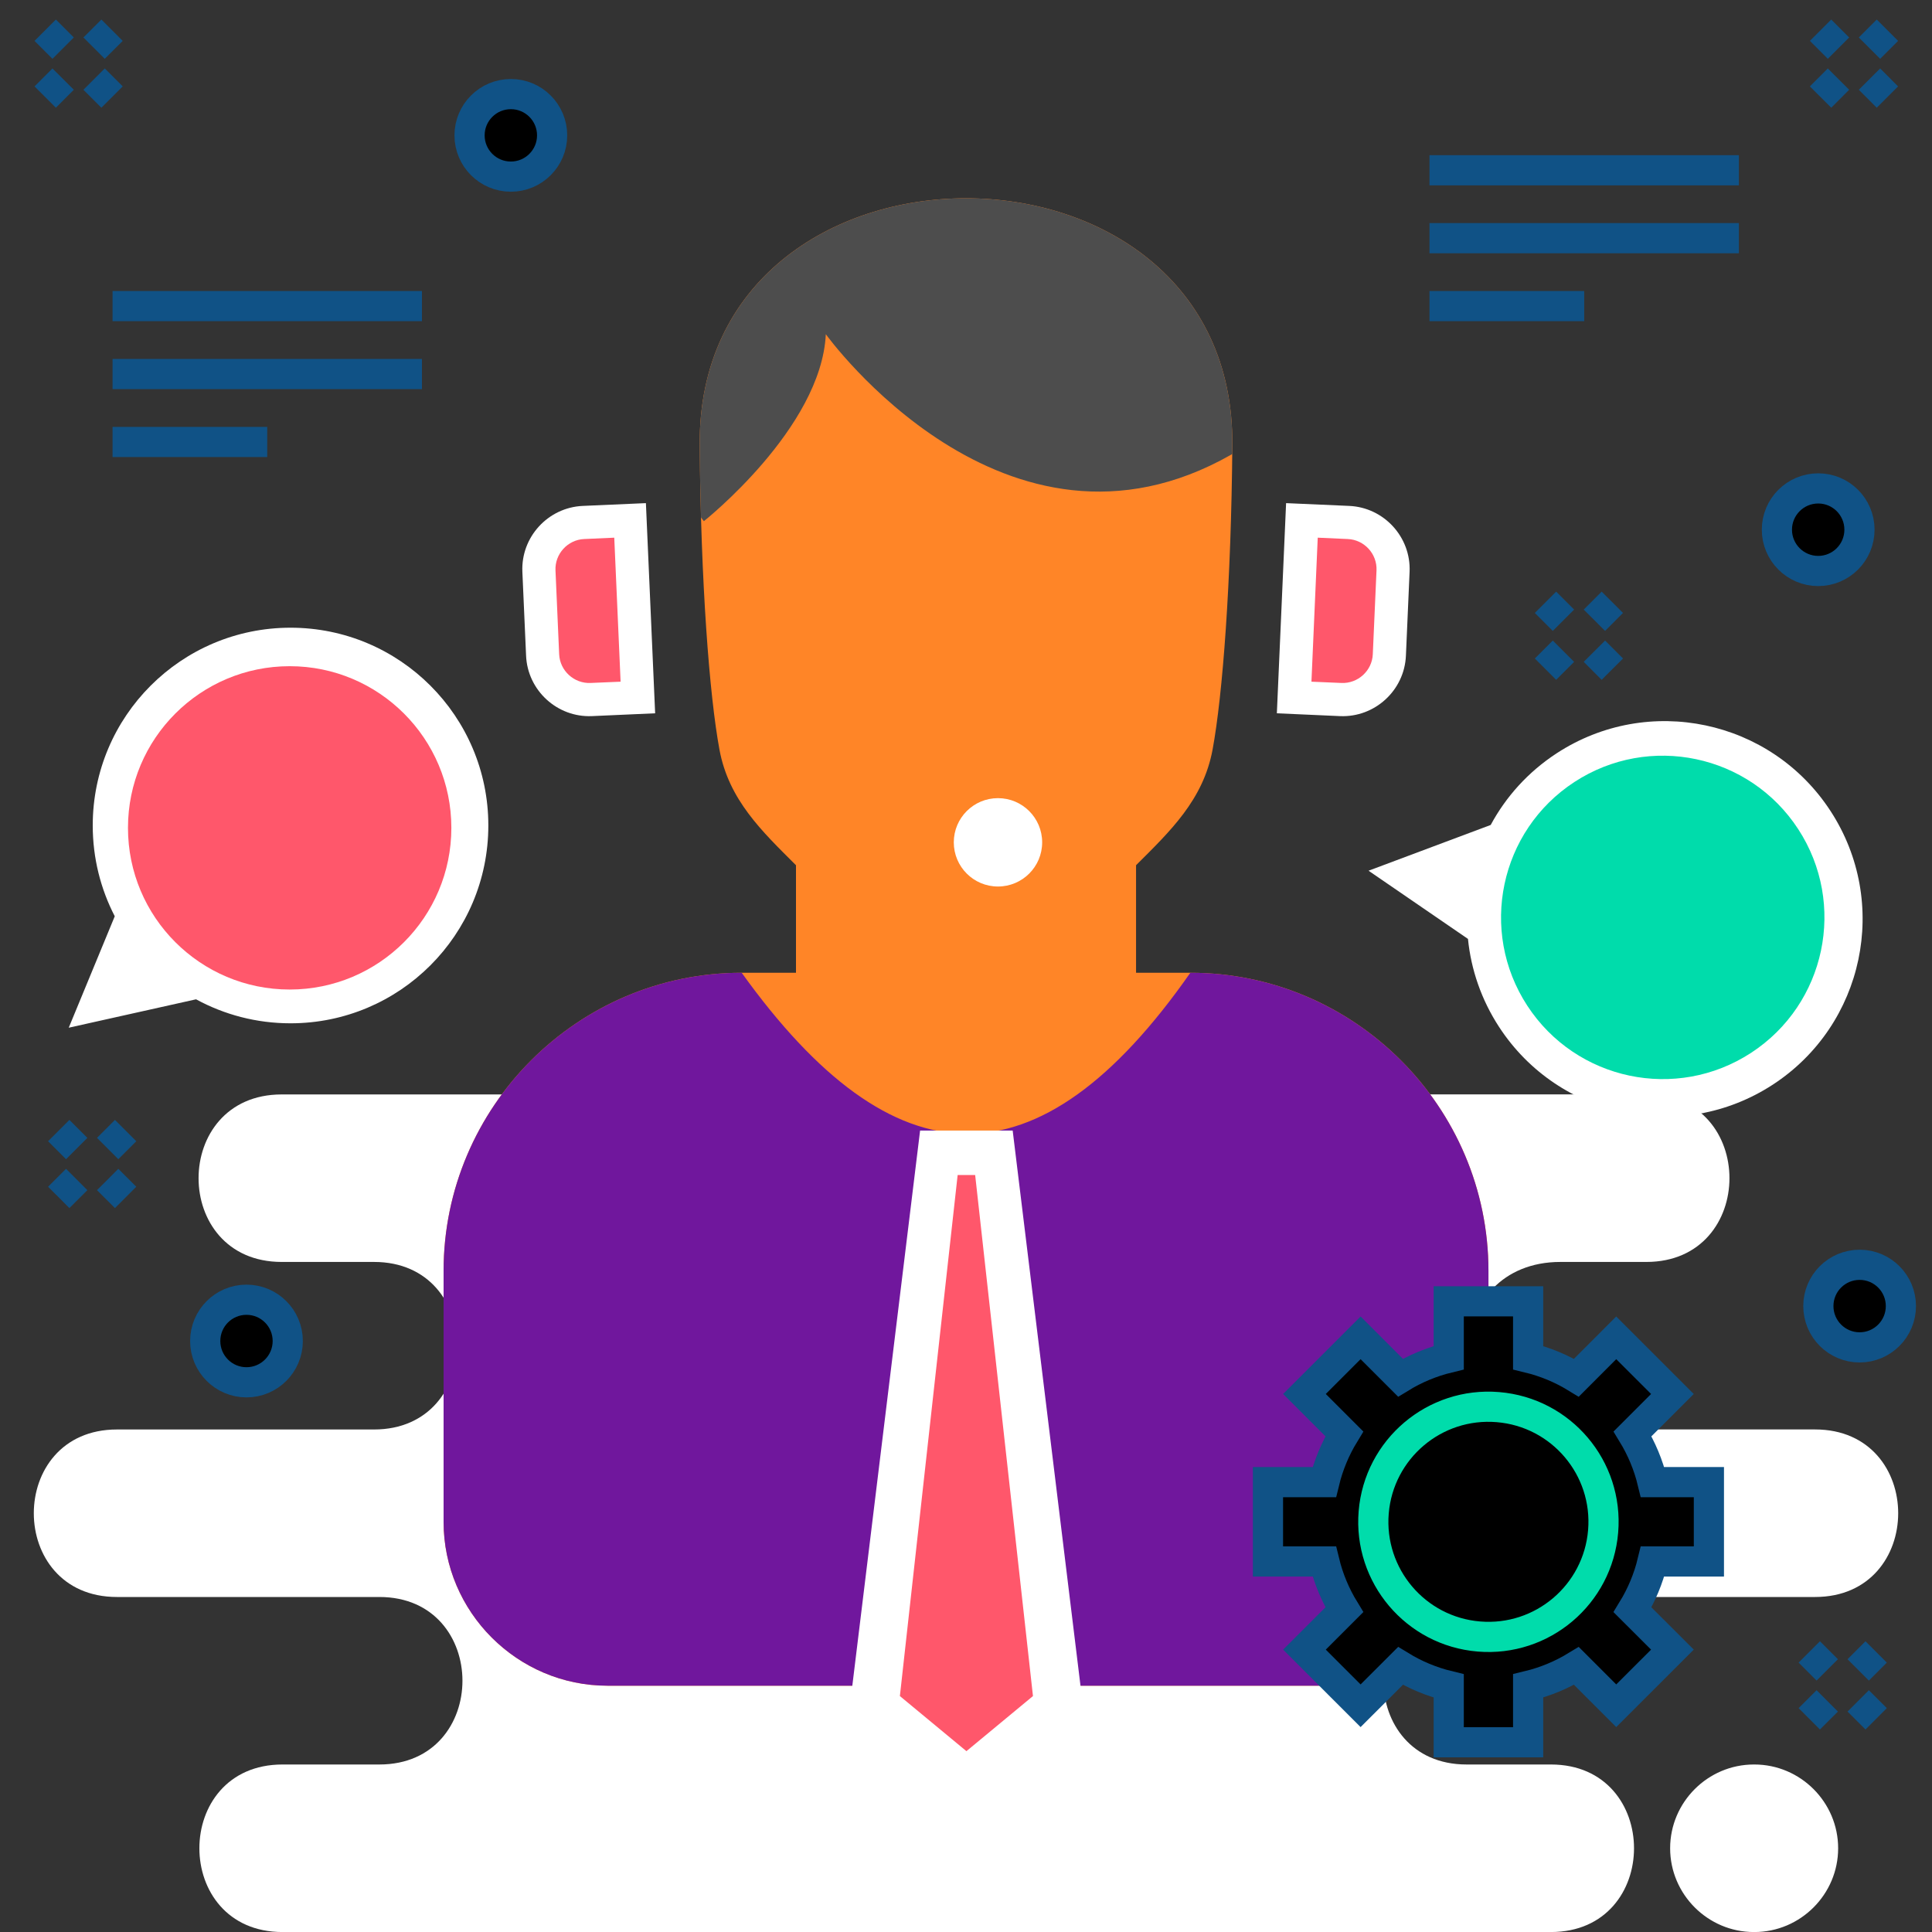 <svg width="50" height="50" viewBox="0 0 50 50" fill="none" xmlns="http://www.w3.org/2000/svg">
<rect x="0" y="0" width="50" height="50" fill="#333333" stroke="none"/>
<g clip-path="url(#clip0_541_64715)">
<path fill-rule="evenodd" clip-rule="evenodd" d="M7.311 45.665H9.818C12.685 45.665 12.685 41.33 9.818 41.33H3.026C0.158 41.33 0.158 36.995 3.026 36.995H9.68C12.548 36.995 12.548 32.659 9.68 32.659H7.29C4.422 32.659 4.422 28.324 7.29 28.324H29.883C32.75 28.324 32.75 32.659 29.883 32.659H28.688C25.82 32.659 25.82 36.995 28.688 36.995H31.946C34.813 36.995 34.813 41.33 31.946 41.33H28.55C25.682 41.33 25.682 45.665 28.55 45.665H29.594C32.462 45.665 32.462 50.001 29.594 50.001H7.311C4.443 50.001 4.443 45.665 7.311 45.665Z" fill="white"/>
<path fill-rule="evenodd" clip-rule="evenodd" d="M20.282 28.323H42.608C45.475 28.323 45.475 32.659 42.608 32.659H40.382C37.352 32.659 37.084 36.994 40.714 36.994H46.974C49.842 36.994 49.842 41.33 46.974 41.33H37.955C35.087 41.33 35.087 45.665 37.955 45.665H40.138C43.005 45.665 43.005 50.001 40.138 50.001H19.086C16.218 50.001 16.218 45.665 19.086 45.665H20.282C23.169 45.665 23.289 41.33 20.282 41.33H15.176C12.309 41.33 12.309 36.995 15.176 36.995H18.877C22.052 37.092 22.428 32.659 18.877 32.659H16.616C13.748 32.659 13.748 28.324 16.616 28.324H20.282V28.323ZM45.403 45.665H45.391C44.198 45.665 43.223 46.641 43.223 47.833C43.223 49.025 44.198 50.001 45.391 50.001H45.403C46.596 50.001 47.571 49.025 47.571 47.833C47.571 46.641 46.596 45.665 45.403 45.665Z" fill="white"/>
<path fill-rule="evenodd" clip-rule="evenodd" d="M19.195 25.175H20.6V22.392C19.72 21.514 18.861 20.703 18.62 19.402C18.358 17.989 18.137 15.076 18.108 11.522C18.038 3.001 31.964 3.001 31.893 11.522C31.864 15.076 31.643 17.989 31.381 19.402C31.139 20.703 30.281 21.514 29.401 22.392V25.175H30.806C35.049 25.175 38.521 28.646 38.521 32.889V39.385C38.521 41.717 36.612 43.626 34.279 43.626H15.722C13.389 43.626 11.48 41.717 11.48 39.385V32.889C11.48 28.646 14.952 25.175 19.195 25.175Z" fill="#FF8527"/>
<path fill-rule="evenodd" clip-rule="evenodd" d="M19.195 25.175C23.122 30.645 26.864 30.817 30.806 25.175C35.049 25.175 38.521 28.646 38.521 32.889V39.385C38.521 41.717 36.612 43.626 34.279 43.626H15.722C13.389 43.626 11.48 41.717 11.48 39.385V32.889C11.48 28.646 14.952 25.175 19.195 25.175Z" fill="#70179D"/>
<path fill-rule="evenodd" clip-rule="evenodd" d="M18.142 13.393L18.216 13.488C18.216 13.488 21.257 11.08 21.372 8.649C21.372 8.649 26.007 15.094 31.855 11.771C31.867 11.764 31.879 11.757 31.891 11.75L31.893 11.522C31.964 3.001 18.038 3.001 18.108 11.522C18.113 12.169 18.125 12.794 18.142 13.393Z" fill="#4D4D4D"/>
<path fill-rule="evenodd" clip-rule="evenodd" d="M25.01 47.003L21.973 44.322L23.812 29.259H26.208L28.048 44.322L25.01 47.003Z" fill="white"/>
<path fill-rule="evenodd" clip-rule="evenodd" d="M25.011 45.32L26.733 43.894L25.237 30.409H24.784L23.289 43.894L25.011 45.32Z" fill="#FF576B"/>
<path fill-rule="evenodd" clip-rule="evenodd" d="M15.082 13.093L16.716 13.021L16.955 18.46L15.32 18.533C14.421 18.572 13.654 17.869 13.615 16.97L13.519 14.799C13.479 13.9 14.182 13.133 15.082 13.093Z" fill="white"/>
<path fill-rule="evenodd" clip-rule="evenodd" d="M16.061 17.642L15.897 13.915L15.119 13.95C14.693 13.968 14.357 14.335 14.376 14.761L14.471 16.932C14.49 17.358 14.857 17.694 15.283 17.675L16.061 17.642Z" fill="#FF576B"/>
<path fill-rule="evenodd" clip-rule="evenodd" d="M34.918 13.093L33.284 13.021L33.045 18.46L34.679 18.533C35.578 18.572 36.346 17.869 36.385 16.97L36.48 14.799C36.52 13.9 35.817 13.133 34.918 13.093Z" fill="white"/>
<path fill-rule="evenodd" clip-rule="evenodd" d="M33.94 17.642L34.103 13.915L34.88 13.95C35.307 13.968 35.643 14.335 35.624 14.761L35.528 16.932C35.51 17.358 35.143 17.694 34.717 17.675L33.94 17.642Z" fill="#FF576B"/>
<path d="M25.827 22.943C26.459 22.943 26.971 22.431 26.971 21.8C26.971 21.168 26.459 20.656 25.827 20.656C25.196 20.656 24.684 21.168 24.684 21.8C24.684 22.431 25.196 22.943 25.827 22.943Z" fill="white"/>
<path fill-rule="evenodd" clip-rule="evenodd" d="M7.519 16.245C4.692 16.245 2.4 18.537 2.4 21.363C2.4 22.211 2.606 23.009 2.97 23.713L1.779 26.597L5.074 25.862C5.801 26.258 6.634 26.483 7.519 26.483C10.346 26.483 12.638 24.191 12.638 21.363C12.638 18.537 10.346 16.245 7.519 16.245Z" fill="white"/>
<path d="M7.497 25.609C9.807 25.609 11.681 23.736 11.681 21.425C11.681 19.114 9.807 17.241 7.497 17.241C5.186 17.241 3.312 19.114 3.312 21.425C3.312 23.736 5.186 25.609 7.497 25.609Z" fill="#FF576B"/>
<path fill-rule="evenodd" clip-rule="evenodd" d="M45.881 28.07C43.513 29.614 40.341 28.946 38.797 26.579C38.334 25.869 38.07 25.087 37.991 24.299L35.418 22.534L38.579 21.35C38.972 20.621 39.546 19.978 40.288 19.494C42.656 17.95 45.828 18.618 47.372 20.986C48.917 23.354 48.249 26.525 45.881 28.07Z" fill="white"/>
<path d="M40.747 20.237C38.811 21.499 38.264 24.092 39.526 26.027C40.789 27.963 43.381 28.51 45.317 27.248C47.253 25.985 47.799 23.393 46.537 21.457C45.275 19.521 42.682 18.975 40.747 20.237Z" fill="#00DCAB"/>
<path fill-rule="evenodd" clip-rule="evenodd" d="M39.548 35.137C39.995 35.245 40.415 35.421 40.797 35.655L41.828 34.623L43.282 36.076L42.25 37.108C42.483 37.49 42.66 37.91 42.768 38.357H44.226V40.411H42.768C42.66 40.859 42.483 41.279 42.249 41.661L43.282 42.692L41.828 44.145L40.797 43.114C40.415 43.347 39.995 43.523 39.548 43.631V45.09H37.493V43.632C37.046 43.524 36.625 43.347 36.244 43.114L35.212 44.145L33.759 42.692L34.791 41.66C34.558 41.279 34.381 40.859 34.273 40.411H32.815V38.357H34.273C34.381 37.91 34.558 37.49 34.791 37.108L33.759 36.076L35.212 34.623L36.244 35.655C36.626 35.421 37.046 35.245 37.493 35.137V33.678H39.548V35.137ZM38.52 37.84C39.373 37.84 40.065 38.531 40.065 39.385C40.065 40.237 39.373 40.929 38.52 40.929C37.667 40.929 36.976 40.237 36.976 39.385C36.976 38.531 37.667 37.84 38.52 37.84Z" fill="white"/>
<path fill-rule="evenodd" clip-rule="evenodd" d="M39.548 35.137C39.995 35.245 40.415 35.421 40.797 35.655L41.828 34.623L43.282 36.076L42.25 37.108C42.483 37.49 42.66 37.91 42.768 38.357H44.226V40.411H42.768C42.66 40.859 42.483 41.279 42.249 41.661L43.282 42.692L41.828 44.145L40.797 43.114C40.415 43.347 39.995 43.523 39.548 43.631V45.09H37.493V43.632C37.046 43.524 36.625 43.347 36.244 43.114L35.212 44.145L33.759 42.692L34.791 41.66C34.558 41.279 34.381 40.859 34.273 40.411H32.815V38.357H34.273C34.381 37.91 34.558 37.49 34.791 37.108L33.759 36.076L35.212 34.623L36.244 35.655C36.626 35.421 37.046 35.245 37.493 35.137V33.678H39.548V35.137ZM38.52 37.84C39.373 37.84 40.065 38.531 40.065 39.385C40.065 40.237 39.373 40.929 38.52 40.929C37.667 40.929 36.976 40.237 36.976 39.385C36.976 38.531 37.667 37.84 38.52 37.84Z" fill="black" stroke="#105286" stroke-width="0.781"/>
<path fill-rule="evenodd" clip-rule="evenodd" d="M35.551 39.139C35.416 40.778 36.635 42.218 38.275 42.353C39.914 42.489 41.353 41.27 41.489 39.63C41.625 37.99 40.406 36.551 38.766 36.416C37.127 36.28 35.687 37.499 35.551 39.139Z" fill="black" stroke="#00DCAB" stroke-width="0.781"/>
<path fill-rule="evenodd" clip-rule="evenodd" d="M36.995 4.407H45.002H36.995ZM36.995 7.922H40.999H36.995ZM36.995 6.164H45.002H36.995ZM2.913 7.922H10.92H2.913ZM2.913 11.438H6.916H2.913ZM2.913 9.68H10.92H2.913ZM1.17 0.782L1.634 1.246L1.17 0.782ZM2.9 0.782L2.435 1.246L2.9 0.782ZM1.634 2.047L1.17 2.512L1.634 2.047ZM2.435 2.047L2.9 2.512L2.435 2.047ZM47.116 0.782L47.58 1.246L47.116 0.782ZM48.846 0.782L48.382 1.246L48.846 0.782ZM47.58 2.047L47.116 2.512L47.58 2.047ZM48.382 2.047L48.846 2.512L48.382 2.047ZM39.997 15.587L40.462 16.052L39.997 15.587ZM41.727 15.587L41.263 16.052L41.727 15.587ZM40.462 16.853L39.997 17.318L40.462 16.853ZM41.263 16.853L41.727 17.318L41.263 16.853ZM1.52 29.259L1.985 29.724L1.52 29.259ZM3.251 29.259L2.786 29.724L3.251 29.259ZM1.985 30.525L1.52 30.989L1.985 30.525ZM2.786 30.525L3.251 30.989L2.786 30.525Z" fill="black"/>
<path d="M36.995 4.407H45.002M36.995 7.922H40.999M36.995 6.164H45.002M2.913 7.922H10.92M2.913 11.438H6.916M2.913 9.68H10.92M1.17 0.782L1.634 1.246M2.9 0.782L2.435 1.246M1.634 2.047L1.17 2.512M2.435 2.047L2.9 2.512M47.116 0.782L47.58 1.246M48.846 0.782L48.382 1.246M47.58 2.047L47.116 2.512M48.382 2.047L48.846 2.512M39.997 15.587L40.462 16.052M41.727 15.587L41.263 16.052M40.462 16.853L39.997 17.318M41.263 16.853L41.727 17.318M1.52 29.259L1.985 29.724M3.251 29.259L2.786 29.724M1.985 30.525L1.52 30.989M2.786 30.525L3.251 30.989" stroke="#105286" stroke-width="0.781"/>
<path d="M13.221 4.571C13.811 4.571 14.289 4.093 14.289 3.503C14.289 2.913 13.811 2.435 13.221 2.435C12.631 2.435 12.152 2.913 12.152 3.503C12.152 4.093 12.631 4.571 13.221 4.571Z" fill="black" stroke="#105286" stroke-width="0.781"/>
<path d="M47.055 14.777C47.645 14.777 48.123 14.298 48.123 13.708C48.123 13.118 47.645 12.64 47.055 12.64C46.465 12.64 45.986 13.118 45.986 13.708C45.986 14.298 46.465 14.777 47.055 14.777Z" fill="black" stroke="#105286" stroke-width="0.781"/>
<path d="M6.379 35.774C6.969 35.774 7.447 35.295 7.447 34.706C7.447 34.115 6.969 33.637 6.379 33.637C5.789 33.637 5.311 34.115 5.311 34.706C5.311 35.295 5.789 35.774 6.379 35.774Z" fill="black" stroke="#105286" stroke-width="0.781"/>
<path d="M48.127 34.87C48.717 34.87 49.195 34.391 49.195 33.801C49.195 33.211 48.717 32.733 48.127 32.733C47.537 32.733 47.059 33.211 47.059 33.801C47.059 34.391 47.537 34.87 48.127 34.87Z" fill="black" stroke="#105286" stroke-width="0.781"/>
<path fill-rule="evenodd" clip-rule="evenodd" d="M46.824 42.752L47.289 43.217L46.824 42.752ZM48.555 42.752L48.09 43.217L48.555 42.752ZM47.289 44.019L46.824 44.483L47.289 44.019ZM48.09 44.019L48.555 44.483L48.09 44.019Z" fill="black"/>
<path d="M46.824 42.752L47.289 43.217M48.555 42.752L48.09 43.217M47.289 44.019L46.824 44.483M48.09 44.019L48.555 44.483" stroke="#105286" stroke-width="0.781"/>
</g>
<defs>
<clipPath id="clip0_541_64715">
<rect width="50" height="50" fill="white" transform="translate(0 0.001)"/>
</clipPath>
</defs>
</svg>
